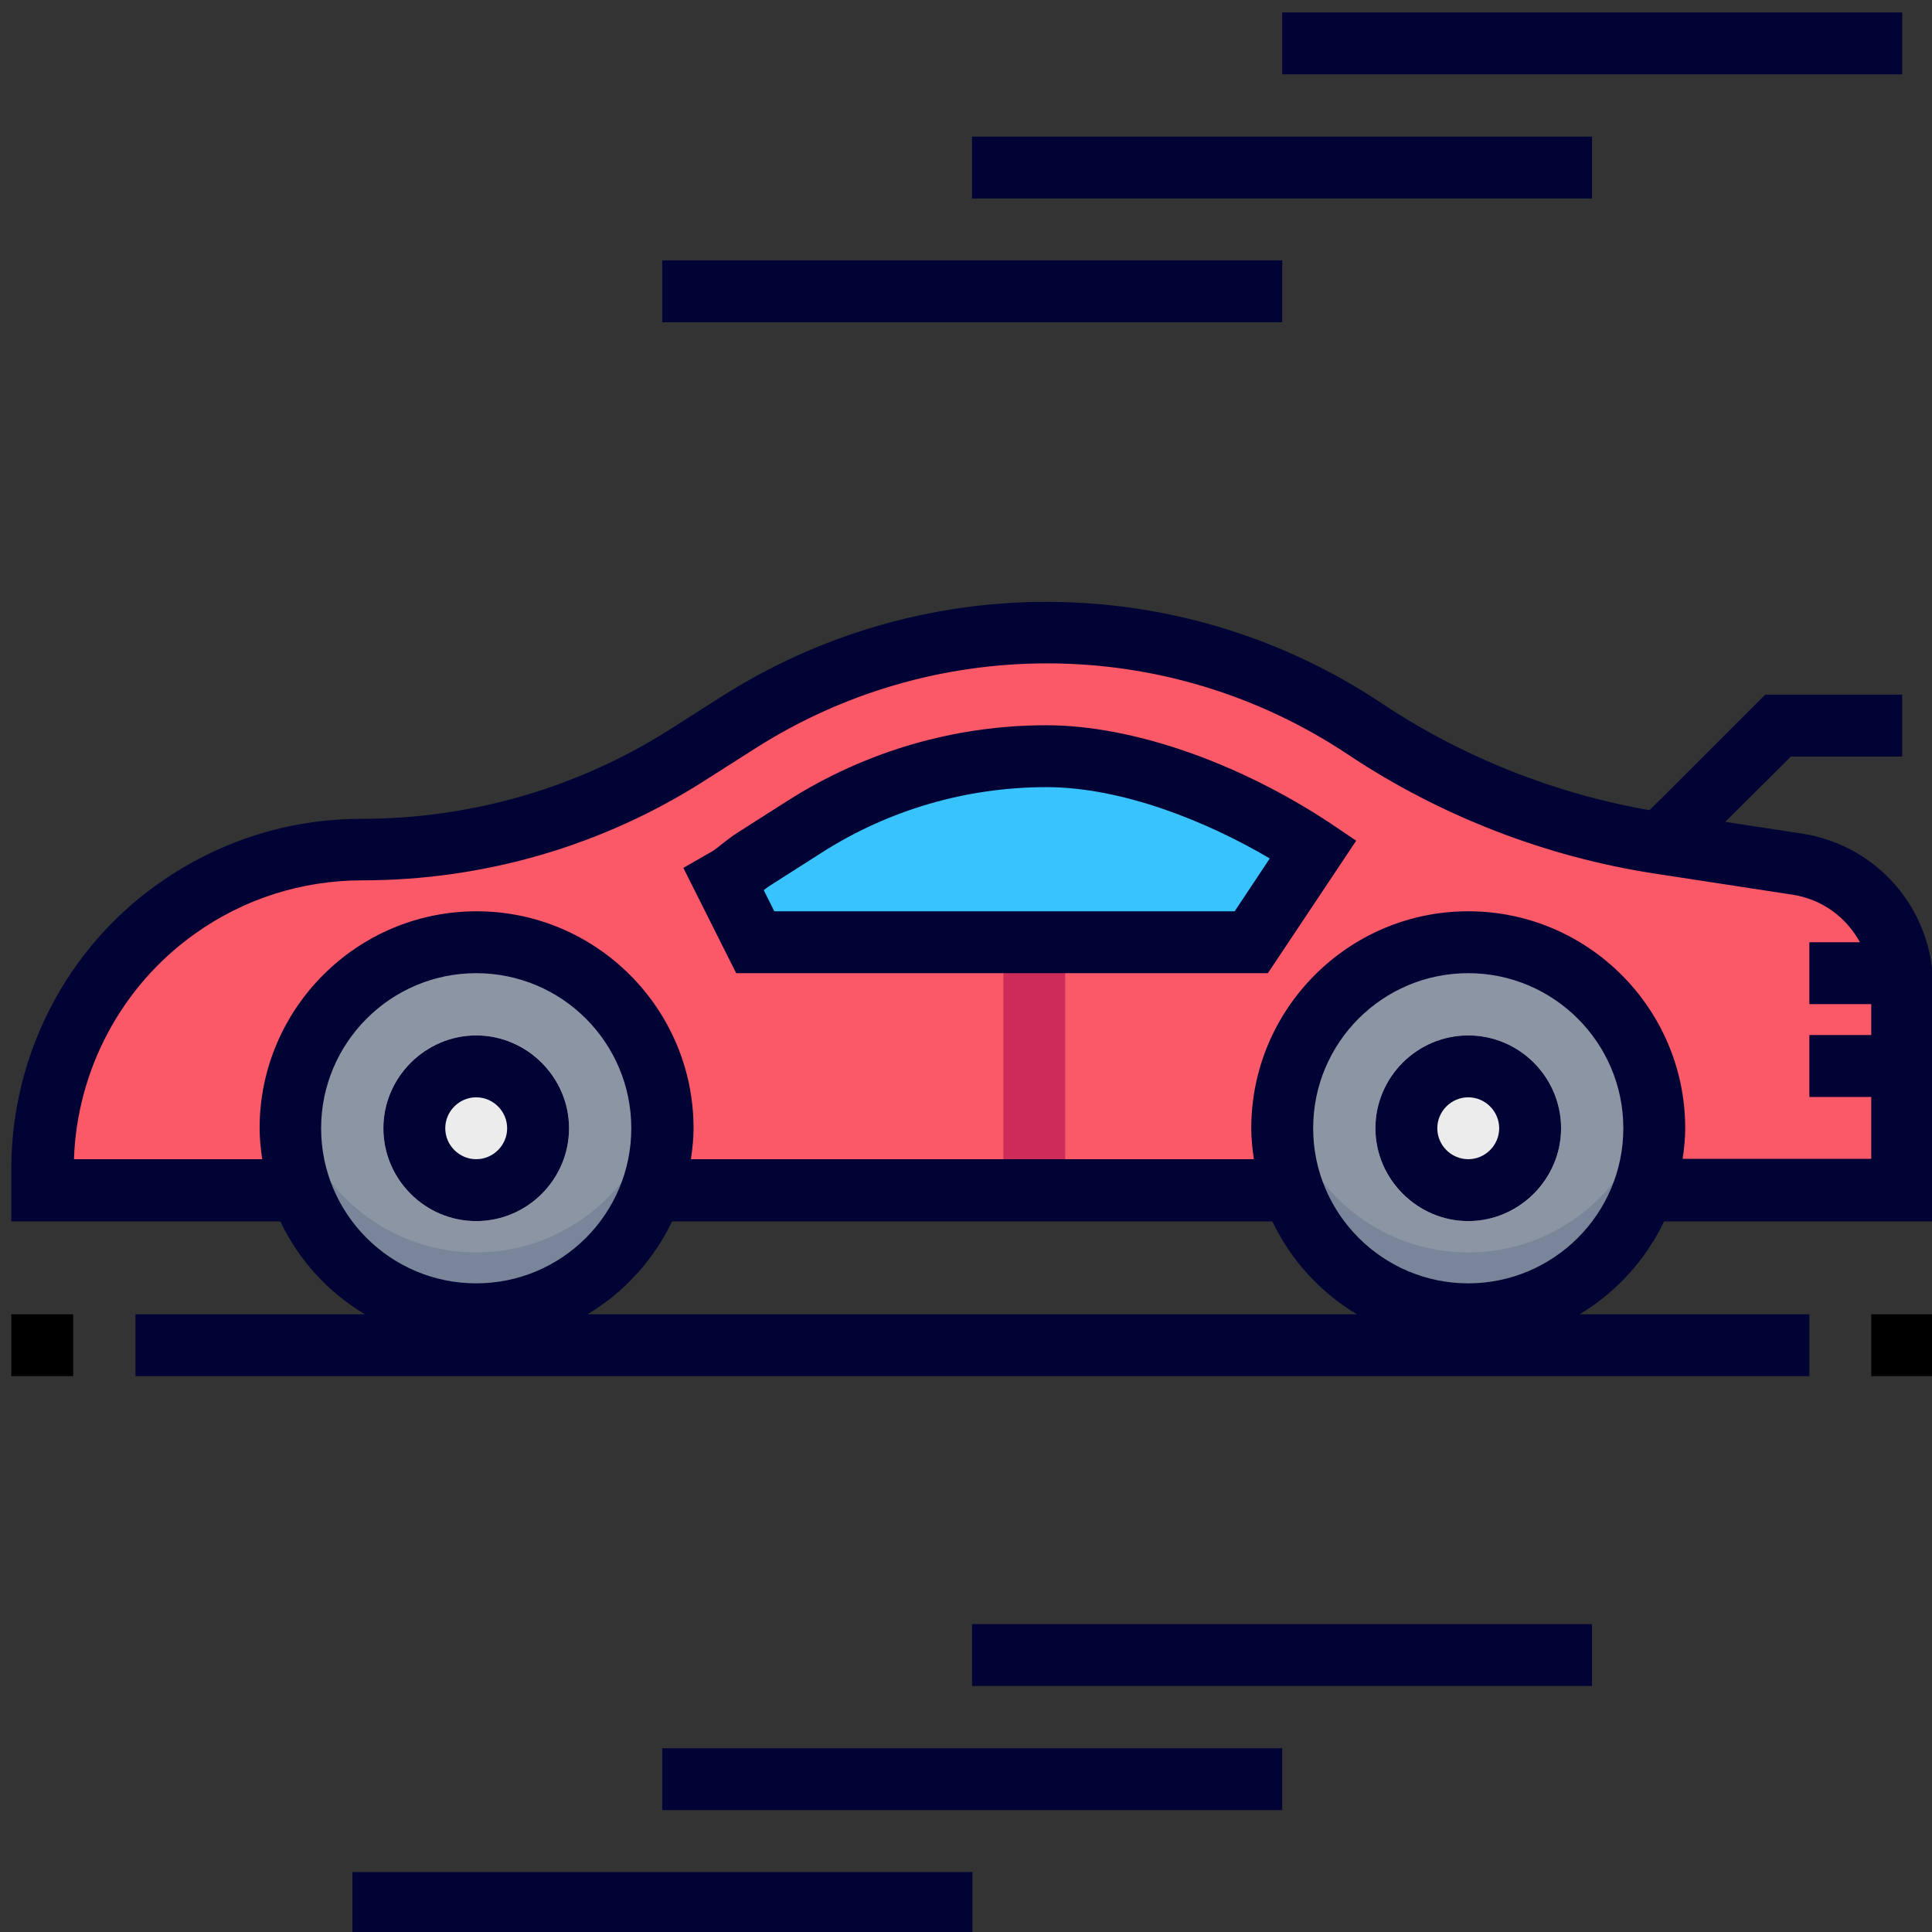 <?xml version="1.0" encoding="utf-8"?>
<!-- Generator: Adobe Illustrator 18.1.1, SVG Export Plug-In . SVG Version: 6.00 Build 0)  -->
<svg version="1.1" xmlns="http://www.w3.org/2000/svg" xmlns:xlink="http://www.w3.org/1999/xlink" x="0px" y="0px"
	 viewBox="-41 164.9 512 512" enable-background="new -41 164.9 512 512" xml:space="preserve">
<rect x="-41" y="164.9" width="512" height="512" fill="#333333" stroke="none"/>
<g id="Capa_2" display="none">
	<polygon display="inline" fill="#D81C54" points="251,323.8 251,377.8 422,377.8 435,358.8 424,331.8 	"/>
	<polygon display="inline" fill="#01A891" points="271,383.8 343,383.8 394,377.8 421,409.8 442,432.8 450.9,453.8 450.9,484.8 
		426.2,479.7 401,477.8 372,484.8 355.7,501.7 351.1,522.8 306,528.8 125,528.8 112.9,498.8 91.6,481.8 44.1,476.5 7,502.8 
		-22,493.8 -8,464.8 24,440.8 58,431.8 97,434.8 130,453.3 145,486.8 251,490.8 282,472.8 297,441.8 	"/>
</g>
<g id="Capa_1" display="none">
	<g display="inline">
		<g id="Scotter_2_">
			<g>
				<path fill="#000333" d="M462,492.3c4.2-7.3,10.6-22.1,6.5-38.6c-5.7-23-20.7-43.8-40.3-58.9h6.2c6.9,0,12.6-5.5,12.6-12.4v-53.7
					c0-6.8-5.6-12.4-12.6-12.4H247.7c-6.9,0-12.6,5.5-12.6,12.4v53.7c0,6.8,5.6,12.4,12.6,12.4h6.9c11.1,11.7,30.6,37,26.3,56.5
					c-2.4,10.8-12.4,19.5-30,26h-96.3c-2.6-10.1-9.6-20.5-18.7-30.2c3.6-6.2,8-16.4,14.9-32.3c15.2-35.4,21.6-68.7,23.8-82.1
					c10.9-6.2,23.2-16.1,25.6-30.4c2.4-14.3-5.2-28.1-22.7-41.2c-1.8-1.4-3.9-2.2-6.2-2.4l-67.8-7.6c-3.6-0.5-7.3,0.8-10,3.3
					c-2.4,2.2-23.2,22.3-21.6,47.6c0.6,9.8,5.1,24.1,22.8,36.8c2.1,1.5,4.8,2.4,7.4,2.4h7.5c-4,18.8-12.9,52.3-29.2,74
					c-32.6-3-82.2,5.6-119.8,73.6c-1.9,3.3-2,7.3-0.5,10.9c1.6,3.5,4.7,6.1,8.4,7l30.4,7.6c-0.6,3.4-1.1,6.8-1.1,10.4
					c0,36.4,30.1,66,67.2,66c32.7,0,60-23.2,65.9-53.6h207.1c5.9,30.5,33.2,53.6,65.9,53.6c37,0,67.2-29.6,67.2-66
					C471,512.9,467.6,501.9,462,492.3z M421.9,370.1h-98.7v-29h98.7V370.1z M260.3,341.1H298v29h-37.7V341.1z M129.6,440.8
					c-1.2-1.1-2.5-2-3.7-3l2.7-6.7c6.6,2.6,8.5,9.2,8,11.8L129.6,440.8z M97,300.5c-0.6-8.9,5.4-18.4,10-24l57.9,6.4
					c7.3,6,11.1,11.5,10.5,15.4c-1.1,6.7-14.1,14.5-24,18.2h-45C100.4,311.5,97.3,306.2,97,300.5z M147.5,341.2
					c-3.2,15.6-9.2,39.4-19.8,64.1c-5.8,13.6-9.2,21-11.1,25.1c-3.8-2.7-7.6-5.1-11.3-7.1c17.8-27.6,26.6-64.1,30.1-82.1
					C135.3,341.2,147.5,341.2,147.5,341.2z M7.5,491l-16.3-4.1c29.7-42.3,64-49.8,93-46.1c12.1,1.5,36.5,21.4,44.1,36.6h-16.7
					c-12.1-11.5-28.5-18.7-46.7-18.7C40.5,458.6,19.3,471.7,7.5,491z M65,565.9c-23.2,0-42-18.5-42-41.3c0-22.8,18.8-41.3,42-41.3
					s42,18.5,42,41.3C107,547.4,88.1,565.9,65,565.9z M337.9,512.3H130.9c-0.7-3.5-1.8-6.9-3-10.2h125.4c1.4,0,2.9-0.3,4.2-0.7
					c27.6-9.7,43.7-24.8,48.1-44.9c4.9-22.7-6.8-45.6-18.4-61.6h72.7c36.3,0,75.7,30.3,84.3,64.8c1.1,4.2,0.4,8.3-0.6,12
					c-11.1-8.1-24.7-13-39.6-13C371.1,458.6,343.8,481.8,337.9,512.3z M403.8,565.9c-23.2,0-42-18.5-42-41.3
					c0-22.8,18.8-41.3,42-41.3c23.2,0,42,18.5,42,41.3C445.8,547.4,427,565.9,403.8,565.9z"/>
			</g>
		</g>
	</g>
</g>
<g id="Capa_3">
	<path fill="#FB5968" d="M35.9,480.3h-65.7v-5.7c0-27.3,13.2-53,35.4-68.9l0,0C20,395.5,37.2,390,54.8,390l0,0
		c30.6,0,60.5-8.7,86.3-25.1l13.5-8.6c24.4-15.5,52.7-23.8,81.7-23.8l0,0c30,0,59.4,8.9,84.4,25.5l0,0c23.5,15.6,50,26,77.9,30.2
		l36.6,5.6c16,2.5,27.9,16.3,27.9,32.5v54h-65.7h-98.6H134.5H35.9z"/>
	<circle fill="#8C95A4" cx="348.1" cy="463.9" r="49.3"/>
	<circle fill="#ECECEC" cx="348.1" cy="463.9" r="24.6"/>
	<circle fill="#8C95A4" cx="85.2" cy="463.9" r="49.3"/>
	<g>
		<path fill="#798699" d="M85.2,496.8c-24.4,0-44.6-17.8-48.5-41.1c-0.5,2.7-0.7,5.4-0.7,8.2c0,27.2,22.1,49.3,49.3,49.3
			s49.3-22.1,49.3-49.3c0-2.8-0.3-5.5-0.7-8.2C129.8,479,109.6,496.8,85.2,496.8z"/>
		<path fill="#798699" d="M348.1,496.8c-24.4,0-44.6-17.8-48.5-41.1c-0.5,2.7-0.7,5.4-0.7,8.2c0,27.2,22.1,49.3,49.3,49.3
			s49.3-22.1,49.3-49.3c0-2.8-0.3-5.5-0.7-8.2C392.7,479,372.5,496.8,348.1,496.8z"/>
	</g>
	<rect x="224.9" y="398.2" fill="#CD2C5A" width="16.4" height="82.1"/>
	<circle fill="#ECECEC" cx="85.2" cy="463.9" r="24.6"/>
	<path fill="#39C3FC" d="M307,390c-19.7-13.1-47.1-24.6-70.7-24.6c-22.7,0-44.9,6.4-64,18.6l-13.5,8.6c-2.6,1.6-5.2,4.1-7.8,5.6
		l8.2,16.4h131.4L307,390z"/>
	<path fill="#000333" d="M348.1,439.3c-13.6,0-24.6,11.1-24.6,24.6s11.1,24.6,24.6,24.6s24.6-11.1,24.6-24.6
		S361.7,439.3,348.1,439.3z M348.1,472.1c-4.5,0-8.2-3.7-8.2-8.2s3.7-8.2,8.2-8.2c4.5,0,8.2,3.7,8.2,8.2S352.6,472.1,348.1,472.1z"
		/>
	<path fill="#000333" d="M85.2,488.5c13.6,0,24.6-11.1,24.6-24.6s-11.1-24.6-24.6-24.6s-24.6,11.1-24.6,24.6S71.6,488.5,85.2,488.5z
		 M85.2,455.7c4.5,0,8.2,3.7,8.2,8.2s-3.7,8.2-8.2,8.2c-4.5,0-8.2-3.7-8.2-8.2S80.7,455.7,85.2,455.7z"/>
	<path fill="#000333" d="M436.5,385.8l-20.3-3.1l17.4-17.3h29.5v-16.4h-36.3l-27,27l-3.7,3.6c-25.2-4.4-49.6-14.1-70.9-28.3
		c-26.4-17.6-57.2-26.9-88.9-26.9c-30.5,0-60.3,8.7-86.1,25.1l-13.5,8.6c-24.5,15.6-52.8,23.8-81.9,23.8c-19.5,0-38.1,6-54,17.3
		C-23.5,416.4-38,444.7-38,474.6v14h71.3c4.9,10.3,12.7,18.8,22.4,24.6H-5.1v16.4h443.6v-16.4h-60.9c9.7-5.8,17.5-14.4,22.4-24.6
		h71.3v-62.2C471.3,406,456.6,388.9,436.5,385.8z M44.1,463.9c0-22.6,18.4-41.1,41.1-41.1s41.1,18.4,41.1,41.1S107.9,505,85.2,505
		S44.1,486.6,44.1,463.9z M114.7,513.2c9.7-5.8,17.5-14.4,22.4-24.6h159.1c4.9,10.3,12.7,18.8,22.4,24.6H114.7z M348.1,505
		c-22.6,0-41.1-18.4-41.1-41.1s18.4-41.1,41.1-41.1c22.6,0,41.1,18.4,41.1,41.1S370.7,505,348.1,505z M404.9,472.1
		c0.4-2.7,0.7-5.4,0.7-8.2c0-31.7-25.8-57.5-57.5-57.5s-57.5,25.8-57.5,57.5c0,2.8,0.3,5.5,0.7,8.2H142.1c0.4-2.7,0.7-5.4,0.7-8.2
		c0-31.7-25.8-57.5-57.5-57.5s-57.5,25.8-57.5,57.5c0,2.8,0.3,5.5,0.7,8.2h-49.9c0.8-23.7,12.6-45.9,32-59.7
		c13-9.3,28.4-14.2,44.4-14.2c32.2,0,63.6-9.1,90.7-26.4l13.5-8.6c23.1-14.7,49.8-22.5,77.3-22.5c28.5,0,56.1,8.4,79.8,24.2
		c24.3,16.2,52.4,27.1,81.2,31.5L434,402c7.9,1.2,14.3,6,17.9,12.6h-13.4V431h16.4v8.2h-16.4v16.4h16.4v16.4H404.9z"/>
	<path fill="#000333" d="M236.3,357.1c-24.3,0-47.9,6.9-68.4,19.9l-13.5,8.6c-1.4,0.9-2.7,1.9-4.1,3c-1.1,0.9-2.2,1.8-3.4,2.4
		l-6.8,3.9l14,27.9H295l23.4-35.1l-6.8-4.6C287.1,366.9,259,357.1,236.3,357.1z M286.2,406.4h-122l-2.8-5.6c0.6-0.5,1.2-0.9,1.8-1.3
		l13.5-8.6c17.8-11.4,38.5-17.4,59.6-17.4c20.1,0,42.6,9.1,59.2,18.9L286.2,406.4z"/>
	<rect x="134.5" y="233.9" fill="#000333" width="164.3" height="16.4"/>
	<rect x="216.6" y="201.1" fill="#000333" width="164.3" height="16.4"/>
	<rect x="298.8" y="168.2" fill="#000333" width="164.3" height="16.4"/>
	<rect x="52.4" y="661" fill="#000333" width="164.3" height="16.4"/>
	<rect x="134.5" y="628.2" fill="#000333" width="164.3" height="16.4"/>
	<rect x="216.6" y="595.3" fill="#000333" width="164.3" height="16.4"/>
	<rect x="454.9" y="513.2" width="16.4" height="16.4"/>
	<rect x="-38" y="513.2" width="16.4" height="16.4"/>
</g>
</svg>
